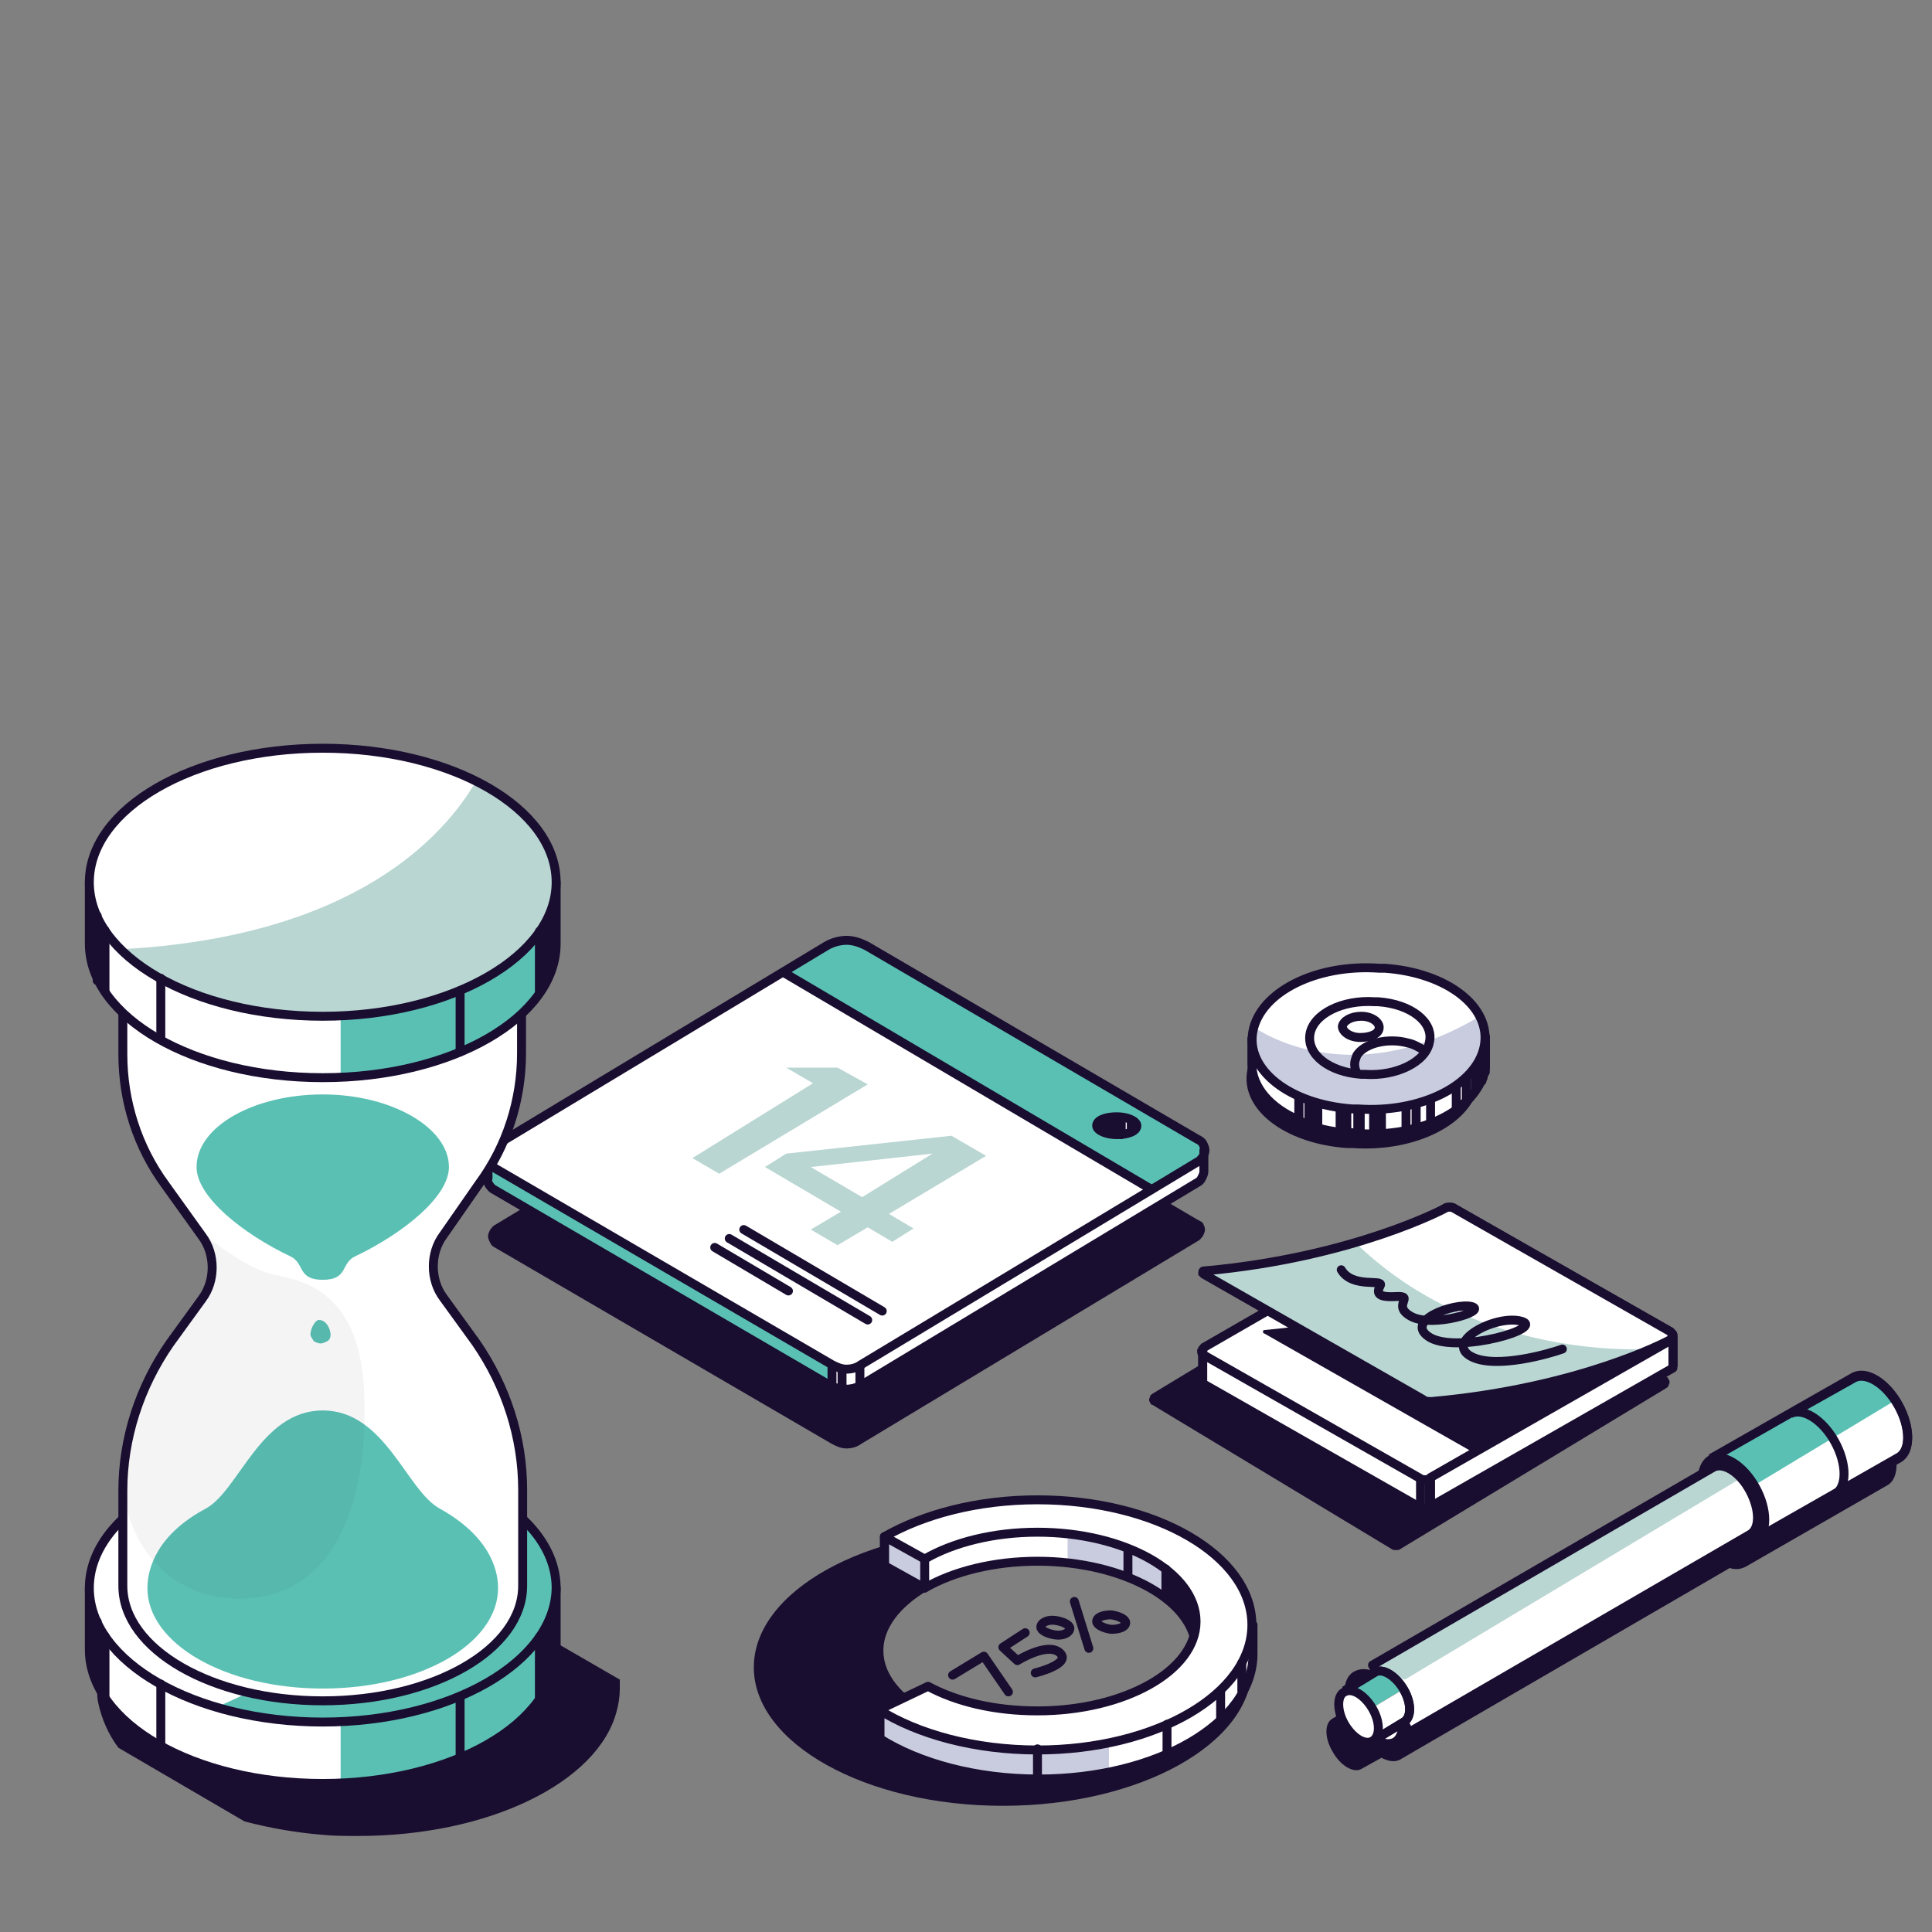 <?xml version="1.0" encoding="UTF-8"?> <svg xmlns="http://www.w3.org/2000/svg" xmlns:xlink="http://www.w3.org/1999/xlink" version="1.1" id="Layer_1" x="0px" y="0px" viewBox="0 0 173 173" style="enable-background:new 0 0 173 173;" xml:space="preserve"><rect x="0" y="0" width="173" height="173" fill="#808080" stroke="none"/> <style type="text/css"> .st0{fill:#190D30;} .st1{fill:#FFFFFF;} .st2{fill:none;stroke:#190D30;stroke-width:0.8;stroke-miterlimit:10;} .st3{fill:#5AC0B3;} .st4{fill:#FFFFFF;stroke:#190D30;stroke-width:0.8;stroke-miterlimit:10;} .st5{fill:#B9D6D2;} .st6{fill:none;stroke:#190D30;stroke-width:0.8;stroke-linecap:round;stroke-linejoin:round;} .st7{fill:#C9CCDE;} .st8{fill:#FFFFFF;stroke:#190D30;stroke-width:0.8;stroke-linecap:round;stroke-linejoin:round;} .st9{fill:#FFFFFF;stroke:#190D30;stroke-width:0.804;stroke-miterlimit:10;} .st10{fill:#FD736A;} .st11{opacity:5.000000e-02;} </style> <path class="st0" d="M127,110.4l-23.8,14.4c-0.1,0.1-0.2,0.1-0.2,0.2s-0.1,0.2-0.1,0.3c0,0.1,0,0.2,0.1,0.3c0,0.1,0.1,0.2,0.2,0.2 l21.4,12.9c0.1,0.1,0.3,0.1,0.4,0.1s0.3,0,0.4-0.1l23.8-14.4c0.1-0.1,0.2-0.1,0.2-0.2s0.1-0.2,0.1-0.3c0-0.1,0-0.2-0.1-0.3 c0-0.1-0.1-0.2-0.2-0.2l-21.4-12.9c-0.1-0.1-0.3-0.1-0.4-0.1C127.2,110.3,127.1,110.3,127,110.4z"></path> <path class="st1" d="M107.7,121v2.5c0,0.1,0,0.2,0,0.3c0,0.1,0.1,0.2,0.2,0.2l19.3,11c0.1,0.1,0.2,0.1,0.4,0.1c0.1,0,0.3,0,0.4-0.1 l21.5-12.4c0.1,0,0.1-0.1,0.2-0.2c0-0.1,0.1-0.2,0.1-0.2v-2.5"></path> <path class="st2" d="M107.7,121v2.5c0,0.1,0,0.2,0,0.3c0,0.1,0.1,0.2,0.2,0.2l19.3,11c0.1,0.1,0.2,0.1,0.4,0.1c0.1,0,0.3,0,0.4-0.1 l21.5-12.4c0.1,0,0.1-0.1,0.2-0.2c0-0.1,0.1-0.2,0.1-0.2v-2.5"></path> <path class="st1" d="M107.7,121v2.5c0,0.1,0,0.2,0,0.3c0,0.1,0.1,0.2,0.2,0.2l19.3,11c0.1,0.1,0.2,0.1,0.4,0.1c0.1,0,0.3,0,0.4-0.1 l21.5-12.4c0.1,0,0.1-0.1,0.2-0.2c0-0.1,0.1-0.2,0.1-0.2v-2.5"></path> <path class="st2" d="M107.7,121v2.5c0,0.1,0,0.2,0,0.3c0,0.1,0.1,0.2,0.2,0.2l19.3,11c0.1,0.1,0.2,0.1,0.4,0.1c0.1,0,0.3,0,0.4-0.1 l21.5-12.4c0.1,0,0.1-0.1,0.2-0.2c0-0.1,0.1-0.2,0.1-0.2v-2.5"></path> <path class="st3" d="M128.1,134.9v-2.6l21.7-12.4v2.6L128.1,134.9z"></path> <path class="st4" d="M129.4,108.2l-21.5,12.4c-0.1,0-0.1,0.1-0.2,0.2c0,0.1-0.1,0.2-0.1,0.2c0,0.1,0,0.2,0.1,0.2 c0,0.1,0.1,0.1,0.2,0.2l19.3,11c0.1,0.1,0.2,0.1,0.4,0.1c0.1,0,0.3,0,0.4-0.1l21.5-12.4c0.1,0,0.1-0.1,0.2-0.2 c0-0.1,0.1-0.2,0.1-0.2c0-0.1,0-0.2-0.1-0.2c0-0.1-0.1-0.1-0.2-0.2l-19.3-11c-0.1-0.1-0.2-0.1-0.4-0.1 C129.7,108.1,129.5,108.1,129.4,108.2z"></path> <path class="st0" d="M113.2,119.1c13.3-1.2,21.6-5.7,21.6-5.7c0.1-0.1,0.2-0.1,0.4-0.1c0.1,0,0.3,0,0.4,0.1l12.8,7.3l-16.4,9.4 l-18.8-10.7c0,0-0.1,0-0.1-0.1s0-0.1,0-0.1S113.1,119.1,113.2,119.1C113.1,119.1,113.1,119.1,113.2,119.1z"></path> <path class="st1" d="M129.4,108.2c0.1-0.1,0.2-0.1,0.4-0.1c0.1,0,0.3,0,0.4,0.1l19.3,11c0.1,0,0.1,0.1,0.2,0.2 c0,0.1,0.1,0.2,0.1,0.2c0,0.1,0,0.2-0.1,0.2c0,0.1-0.1,0.1-0.2,0.2c0,0-7.9,4.3-21.3,5.5c-0.3,0-0.6,0-0.8-0.2l-19.6-11.2l-0.1-0.1 v-0.1c0,0,0-0.1,0.1-0.1h0.1C121.2,112.6,129.4,108.2,129.4,108.2z"></path> <path class="st5" d="M107.9,113.9c4.6-0.4,9.1-1.3,13.5-2.6c10.3,10,24.1,9.6,26.6,9.5c-2.9,1.3-9.8,3.9-19.9,4.8 c-0.3,0-0.6,0-0.8-0.2l-19.6-11.2l-0.1-0.1V114c0,0,0-0.1,0.1-0.1C107.8,113.9,107.8,113.9,107.9,113.9z"></path> <path class="st2" d="M129.4,108.2c0.1-0.1,0.2-0.1,0.4-0.1c0.1,0,0.3,0,0.4,0.1l19.3,11c0.1,0,0.1,0.1,0.2,0.2 c0,0.1,0.1,0.2,0.1,0.2c0,0.1,0,0.2-0.1,0.2c0,0.1-0.1,0.1-0.2,0.2c0,0-7.9,4.3-21.3,5.5c-0.3,0-0.6,0-0.8-0.2l-19.6-11.2l-0.1-0.1 v-0.1c0,0,0-0.1,0.1-0.1h0.1C121.2,112.6,129.4,108.2,129.4,108.2z"></path> <path class="st2" d="M128,132.4v2.5"></path> <path class="st2" d="M127.2,132.4v2.6"></path> <path class="st6" d="M139.9,120.8c-1.1,0.4-5.9,1.8-8.1,0.7c-2.6-1.3,2.1-3.8,4.4-3.2c2.3,0.6-5.5,2.9-8.1,1.5 c-2.6-1.5,2.2-3.2,3.7-2.8c1.4,0.4-3.5,1.9-5.4,0.9s0.4-1.9-1.4-1.8s-1.7-0.4-1.4-1c0.3-0.6-2.5,0.3-3.5-1.4"></path> <g> <g> <g> <path class="st6" d="M83.1,153.6c-2.7-1.5-4.4-3.5-4.4-5.8c0-2.2,1.6-4.2,4.1-5.7l-3.6-2c-3.4,2-5.6,4.8-5.6,7.8 c0,2.9,1.9,5.5,5,7.5"></path> <g> <path class="st0" d="M89.8,136.9c-12.3,0-22.3,5.6-22.3,12.4s10,12.4,22.3,12.4s22.3-5.6,22.3-12.4S102.1,136.9,89.8,136.9z M92.9,155.8c-7.8,0-14.2-3.6-14.2-8s6.4-8,14.2-8s14.2,3.6,14.2,8S100.7,155.8,92.9,155.8z"></path> </g> <path class="st1" d="M83.1,153.6c2.6,1.4,6,2.2,9.8,2.2c7.8,0,14.2-3.6,14.2-8s-6.4-8-14.2-8c-3.9,0-7.5,0.9-10.1,2.4l-3.6-2 v-2.6c0,0,9.2-0.7,13.7-0.7c3.1,0,7.1,0,10.1,1.4c5.5,2.5,9.2,7.2,9.2,7.2v2.6c0,6.2-8.6,11.2-19.2,11.2 c-5.6,0-10.7-1.4-14.2-3.6V153L83.1,153.6L83.1,153.6z"></path> <path class="st7" d="M99.3,158.5V156c0,0-5.5,1.1-10.6,0.4c-2-0.3-7.1-1.3-9.9-3.3c0,0.8-0.1,2.5-0.1,2.5s3.8,2.7,11.4,3.5 C91,159.1,95.4,159.6,99.3,158.5z"></path> <path class="st7" d="M95.6,139.9v-2.6c0,0,12.7,1.4,11.4,9C106.7,145.8,105,141.1,95.6,139.9z"></path> <path class="st7" d="M82.7,142.1v-2.5l-3.4-1.8v2.4L82.7,142.1z"></path> <path class="st6" d="M83.1,153.6c2.6,1.4,6,2.2,9.8,2.2c7.8,0,14.2-3.6,14.2-8s-6.4-8-14.2-8c-3.9,0-7.5,0.9-10.1,2.4l-3.6-2 v-2.6c0,0,9.2-0.7,13.7-0.7c3.1,0,7.1,0,10.1,1.4c5.5,2.5,9.2,7.2,9.2,7.2v2.6c0,6.2-8.6,11.2-19.2,11.2 c-5.6,0-10.7-1.4-14.2-3.6V153L83.1,153.6L83.1,153.6z"></path> <path class="st6" d="M85.3,150l2.8-1.7l2.2,3.2"></path> <path class="st6" d="M91.8,146.2l-2,1.3l1.3,1.2c0,0,2.7-1.7,3.8-0.7c1.1,1-2.2,1.8-2.2,1.8"></path> <path class="st6" d="M96.2,143.4l1.3,4.2"></path> <path class="st6" d="M95.8,145.8c0-0.3-0.6-0.6-1.3-0.7s-1.3,0.2-1.3,0.6c0,0.3,0.6,0.6,1.3,0.7S95.8,146.2,95.8,145.8z"></path> <path class="st6" d="M100.8,145.3c0-0.3-0.6-0.6-1.3-0.7c-0.7,0-1.3,0.2-1.3,0.6c0,0.3,0.6,0.6,1.3,0.7 C100.2,145.9,100.8,145.7,100.8,145.3z"></path> <path class="st6" d="M79.2,137.6v2.6"></path> <path class="st6" d="M78.7,155.6V153"></path> <path class="st6" d="M82.8,139.6v2.6"></path> <path class="st8" d="M83.1,151c2.6,1.4,6,2.2,9.8,2.2c7.8,0,14.2-3.6,14.2-8s-6.4-8-14.2-8c-3.9,0-7.5,0.9-10.1,2.4l-3.6-2 c3.5-2,8.3-3.3,13.7-3.3c10.6,0,19.2,5,19.2,11.2s-8.6,11.2-19.2,11.2c-5.6,0-10.7-1.4-14.2-3.6L83.1,151L83.1,151z"></path> <path class="st6" d="M92.9,156.6v2.6"></path> <path class="st6" d="M106.1,142.3v2.5"></path> <path class="st6" d="M104.4,140.5v2.5"></path> <path class="st6" d="M101,138.7v2.5"></path> <path class="st6" d="M111.2,148.9v2.5"></path> <path class="st6" d="M109.3,151.4v2.5"></path> <path class="st6" d="M104.5,154.4v2.6"></path> <path class="st0" d="M104.4,143.1c1.1,0.9,2,1.9,2.6,3.2c0.4-2.6-0.8-4.5-2.6-5.9V143.1z"></path> </g> </g> </g> <path class="st0" d="M107.2,109.2L77.6,91.8c-0.6-0.3-1.2-0.5-1.8-0.5c-0.6,0-1.3,0.2-1.8,0.5l-29.7,17.9c-0.2,0.1-0.3,0.3-0.4,0.4 c-0.1,0.2-0.2,0.4-0.2,0.6s0.1,0.4,0.2,0.6c0.1,0.2,0.2,0.3,0.4,0.4l30.2,17.6c0.4,0.2,0.8,0.4,1.3,0.4c0.4,0,0.9-0.1,1.3-0.4 l30.2-18.2c0.2-0.1,0.3-0.3,0.4-0.4c0.1-0.2,0.2-0.4,0.2-0.6s-0.1-0.4-0.2-0.6C107.6,109.4,107.4,109.3,107.2,109.2z"></path> <path class="st1" d="M107.8,103v1.9c0,0.2-0.1,0.4-0.2,0.6s-0.2,0.3-0.4,0.4L77,124.1c-0.4,0.2-0.8,0.3-1.3,0.3 c-0.4,0-0.9-0.1-1.3-0.3l-30.2-17.6c-0.2-0.1-0.3-0.3-0.4-0.4c-0.1-0.2-0.2-0.4-0.1-0.6v-1.8L74.8,85L107.8,103z"></path> <path class="st3" d="M74.4,124v-1.8l-30.1-17.6c-0.2-0.1-0.3-0.3-0.5-0.5c-0.1-0.2-0.1,0-0.1,0l0.1,1.3c0,0,0,0.9,0.6,1.2 S74.4,124.1,74.4,124"></path> <path class="st1" d="M107.2,102L77.6,84.7c-0.6-0.3-1.2-0.5-1.8-0.5c-0.6,0-1.3,0.2-1.8,0.5l-29.7,17.9c-0.2,0.1-0.3,0.3-0.4,0.4 c-0.1,0.2-0.2,0.4-0.2,0.6s0.1,0.4,0.2,0.6c0.1,0.2,0.2,0.3,0.4,0.4l30.2,17.6c0.4,0.2,0.8,0.4,1.3,0.4c0.4,0,0.9-0.1,1.3-0.4 l30.2-18.2c0.2-0.1,0.3-0.3,0.4-0.4c0.1-0.2,0.2-0.4,0.2-0.6s-0.1-0.4-0.2-0.6C107.6,102.2,107.4,102.1,107.2,102z"></path> <path class="st3" d="M107.2,104c0.2-0.1,0.3-0.3,0.4-0.4c0.1-0.2,0.2-0.4,0.2-0.6s-0.1-0.4-0.2-0.6s-0.2-0.3-0.4-0.4L77.6,84.7 c-0.6-0.3-1.2-0.5-1.8-0.5c-0.6,0-1.3,0.2-1.8,0.5L70.1,87l33.1,19.5L107.2,104z"></path> <path class="st2" d="M107.2,102L77.6,84.7c-0.6-0.3-1.2-0.5-1.8-0.5c-0.6,0-1.3,0.2-1.8,0.5l-29.7,17.9c-0.2,0.1-0.3,0.3-0.4,0.4 c-0.1,0.2-0.2,0.4-0.2,0.6s0.1,0.4,0.2,0.6c0.1,0.2,0.2,0.3,0.4,0.4l30.2,17.6c0.4,0.2,0.8,0.4,1.3,0.4c0.4,0,0.9-0.1,1.3-0.4 l30.2-18.2c0.2-0.1,0.3-0.3,0.4-0.4c0.1-0.2,0.2-0.4,0.2-0.6s-0.1-0.4-0.2-0.6C107.6,102.2,107.4,102.1,107.2,102L107.2,102z"></path> <path class="st6" d="M107.8,103v1.9c0,0.2-0.1,0.4-0.2,0.6s-0.2,0.3-0.4,0.4L77,124.1c-0.4,0.2-0.8,0.3-1.3,0.3 c-0.4,0-0.9-0.1-1.3-0.3l-30.2-17.6c-0.2-0.1-0.3-0.3-0.4-0.4c-0.1-0.2-0.2-0.4-0.1-0.6v-1.8"></path> <path class="st6" d="M74.5,124.2v-1.9"></path> <path class="st6" d="M75.4,124.5v-1.9"></path> <path class="st6" d="M77,124.1v-1.8"></path> <path class="st5" d="M88.3,103.5l-3.1-1.8l-14.8,1.6l-1.9,1.2l6.8,4l-2.7,1.6l2.4,1.4l2.7-1.6l2.2,1.3l1.9-1.2l-2.2-1.3L88.3,103.5z M77.2,107.2l-4.6-2.7l10.9-1.2L77.2,107.2z"></path> <path class="st5" d="M70.4,95.6l2.4,1.4L62,103.7l2.4,1.4l13.3-8L75,95.6H70.4z"></path> <path class="st6" d="M70.2,87.1l32.9,19.4"></path> <path class="st6" d="M66.6,110.1l12.4,7.3"></path> <path class="st6" d="M65.3,110.9l12.4,7.3"></path> <path class="st6" d="M64,111.7l6.6,3.9"></path> <path class="st8" d="M100,101.6c1,0,1.8-0.3,1.8-0.8c0-0.4-0.8-0.8-1.8-0.8s-1.8,0.3-1.8,0.8C98.2,101.2,99,101.6,100,101.6z"></path> <path class="st6" d="M101.3,100.4v0.9"></path> <path class="st6" d="M100.4,100.2v1.4"></path> <path class="st0" d="M100.4,101.5v-1.3c-0.4,0-0.9,0-1.3,0c-0.3,0.1-0.5,0.2-0.7,0.5c0,0.1-0.1,0.4,0,0.5c0.4,0.2,0.7,0.3,1.1,0.4 C99.8,101.5,100.3,101.6,100.4,101.5"></path> <path class="st0" d="M121.9,158.4l1.8-1c0.6,0.3,1.1,0.4,1.6,0.2l29.6-17.2c0.2,0.1,0.5,0.1,0.7,0.1s0.5-0.1,0.7-0.2L169,133 c1.1-0.6,1.1-2.7,0-4.7s-2.9-3.1-4-2.5l-12.8,7.3c-0.2,0.1-0.4,0.3-0.5,0.5s-0.2,0.5-0.3,0.7l-29.6,17.2c-0.2,0.1-0.4,0.3-0.5,0.6 c-0.1,0.2-0.2,0.5-0.2,0.7l-1.8,1.1c-0.7,0.4-0.7,1.7,0,2.9C120,158.1,121.2,158.8,121.9,158.4z"></path> <path class="st1" d="M157.2,137.8l12.8-7.3c1.1-0.6,1.1-2.7,0-4.7s-2.9-3.1-4-2.5l-12.8,7.3"></path> <path class="st3" d="M166,123.4l-12.8,7.3l1.9,3.5l14.6-8.8C168.6,123.7,167.1,122.8,166,123.4z"></path> <path class="st2" d="M157.2,137.8l12.8-7.3c1.1-0.6,1.1-2.7,0-4.7s-2.9-3.1-4-2.5l-12.8,7.3"></path> <path class="st4" d="M153.2,135.4c1.1,2,2.9,3.1,4,2.5s1.1-2.7,0-4.7s-2.9-3.1-4-2.5C152.2,131.3,152.1,133.4,153.2,135.4z"></path> <path class="st1" d="M122.9,149.1l30.5-17.7c0.9-0.5,2.4,0.4,3.3,2.1s0.9,3.4,0,3.9l-30.5,17.7L122.9,149.1z"></path> <path class="st5" d="M125.8,150.4l30.2-18.1l0,0c-0.9-0.9-1.9-1.4-2.6-1L122.9,149l0.2,0.4L125.8,150.4z"></path> <path class="st6" d="M122.9,149.1l30.5-17.7c0.9-0.5,2.4,0.4,3.3,2.1s0.9,3.4,0,3.9l-30.5,17.7L122.9,149.1z"></path> <path class="st9" d="M121.5,153.9c0.9,1.7,2.4,2.6,3.4,2.1c0.9-0.5,1-2.3,0-3.9c-0.9-1.7-2.4-2.6-3.4-2.1 C120.6,150.4,120.5,152.2,121.5,153.9z"></path> <path class="st1" d="M122.9,155.9l2.8-1.7c0.7-0.4,0.7-1.7,0-2.9s-1.8-1.9-2.5-1.6l-2.8,1.7"></path> <path class="st2" d="M122.9,155.9l2.8-1.7c0.7-0.4,0.7-1.7,0-2.9s-1.8-1.9-2.5-1.6l-2.8,1.7"></path> <path class="st10" d="M123.2,149.8l-2.8,1.7l1.2,2.2l4-2.4C124.9,150.1,123.9,149.4,123.2,149.8z"></path> <path class="st3" d="M123.2,149.8l-2.8,1.7l1.2,2.2l4-2.4C124.9,150.1,123.9,149.4,123.2,149.8z"></path> <path class="st2" d="M122.9,155.9l2.8-1.7c0.7-0.4,0.7-1.7,0-2.9s-1.8-1.9-2.5-1.6l-2.8,1.7"></path> <path class="st4" d="M120.4,154.4c0.7,1.2,1.8,1.9,2.5,1.5s0.7-1.7,0-2.9s-1.8-1.9-2.5-1.5C119.7,151.8,119.7,153.2,120.4,154.4z"></path> <path class="st2" d="M170,130.6c1.1-0.6,1.1-2.7,0-4.7s-2.9-3.1-4-2.5l-5.7,3.2c1.1-0.6,2.9,0.5,4,2.5s1.1,4.1,0,4.7L170,130.6z"></path> <g> <g> <g> <g> <g> <path class="st0" d="M123.5,90.2c5.6,0.4,9.6,3.5,8.9,7c-0.7,3.5-5.7,6-11.3,5.6h-0.5c-5.6-0.4-9.6-3.5-8.9-7s5.7-6,11.3-5.6 H123.5z"></path> </g> </g> <path class="st1" d="M124.1,88.9c5.6,0.4,9.6,3.5,8.9,7s-5.7,6-11.3,5.6h-0.5c-5.6-0.4-9.6-3.5-8.9-7s5.7-6,11.3-5.6H124.1z"></path> <path class="st8" d="M120.6,99.1v2.3c-0.2,0-0.4,0-0.6-0.1V99C120.2,99.1,120.4,99.1,120.6,99.1z"></path> <path class="st8" d="M118,98.7v2.3c-0.3-0.1-0.5-0.2-0.8-0.2v-2.3C117.5,98.5,117.7,98.6,118,98.7z"></path> <path class="st8" d="M117.2,98.4v2.3c-0.3-0.1-0.6-0.2-0.9-0.4V98C116.6,98.2,116.9,98.3,117.2,98.4z"></path> <path class="st8" d="M116.3,98v2.3c-2.6-1.1-4.2-3-4.2-5V93C112.1,95.1,113.7,96.9,116.3,98z"></path> <path class="st1" d="M133,92.8v2.3c0,0.3,0,0.5-0.1,0.8c-0.7,3.5-5.7,6-11.3,5.6v-2.3c5.6,0.4,10.7-2.1,11.3-5.6 C133,93.3,133,93.1,133,92.8z"></path> <path class="st8" d="M133,92.8v2.3c0,0.1,0,0.1,0,0.2V93C133,92.9,133,92.9,133,92.8z"></path> <path class="st8" d="M133,93v2.3c0,0.1,0,0.3,0,0.4v-2.3C133,93.2,133,93.1,133,93z"></path> <path class="st8" d="M133,93.4v2.3v0.2V96v-2.3v-0.1V93.4z"></path> <path class="st1" d="M132.9,93.8v2.3c0,0.1-0.1,0.3-0.1,0.4v-2.3C132.8,94,132.9,93.9,132.9,93.8z"></path> <path class="st6" d="M132.9,93.8v2.3c0,0.1-0.1,0.3-0.1,0.4v-2.3C132.8,94,132.9,93.9,132.9,93.8"></path> <path class="st8" d="M132.8,94.1v2.3c0,0.1-0.1,0.3-0.1,0.4v-2.3C132.7,94.4,132.7,94.3,132.8,94.1z"></path> <path class="st8" d="M132.6,94.5v2.3c-0.1,0.1-0.1,0.3-0.2,0.4v-2.3C132.5,94.8,132.6,94.7,132.6,94.5z"></path> <path class="st1" d="M132.4,94.9v2.3c-0.1,0.1-0.2,0.3-0.3,0.4v-2.3C132.3,95.2,132.4,95.1,132.4,94.9z"></path> <path class="st6" d="M132.4,94.9v2.3c-0.1,0.1-0.2,0.3-0.3,0.4v-2.3C132.3,95.2,132.4,95.1,132.4,94.9"></path> <path class="st8" d="M131.3,96.3v2.3c-0.3,0.3-0.6,0.5-0.9,0.7V97C130.8,96.9,131,96.6,131.3,96.3z"></path> <path class="st1" d="M128.1,98.3v2.3c-0.4,0.2-0.8,0.3-1.3,0.4v-2.3C127.2,98.6,127.6,98.5,128.1,98.3z"></path> <path class="st6" d="M128.1,98.3v2.3c-0.4,0.2-0.8,0.3-1.3,0.4v-2.3C127.2,98.6,127.6,98.5,128.1,98.3"></path> <path class="st8" d="M126.8,98.7v2.3c-0.3,0.1-0.6,0.2-0.9,0.2v-2.3C126.1,98.9,126.5,98.8,126.8,98.7z"></path> <path class="st8" d="M123.7,99.2v2.3c-0.2,0-0.4,0-0.7,0v-2.3C123.2,99.2,123.5,99.2,123.7,99.2z"></path> <path class="st1" d="M121.8,99.2v2.3h-0.2v-2.3H121.8"></path> <path class="st6" d="M121.8,99.2v2.3h-0.2v-2.3H121.8"></path> <path class="st6" d="M133,92.8v2.3c0,0.3,0,0.5-0.1,0.8c-0.7,3.5-5.7,6-11.3,5.6v-2.3c5.6,0.4,10.7-2.1,11.3-5.6 C133,93.3,133,93.1,133,92.8L133,92.8z"></path> <path class="st1" d="M124,86.7c5.6,0.4,9.6,3.5,8.9,7c-0.7,3.5-5.7,6-11.3,5.6h-0.5c-5.6-0.4-9.6-3.5-8.9-7s5.7-6,11.3-5.6H124z"></path> <path class="st7" d="M132.9,93.6c0.2-0.9,0-1.8-0.4-2.6c-10.5,6.3-18.2,2.3-20.2,1c0,0.1,0,0.1,0,0.2c-0.7,3.4,3.3,6.5,8.9,6.9 h0.5C127.2,99.6,132.3,97.1,132.9,93.6z"></path> <path class="st6" d="M124,86.7c5.6,0.4,9.6,3.5,8.9,7c-0.7,3.5-5.7,6-11.3,5.6h-0.5c-5.6-0.4-9.6-3.5-8.9-7s5.7-6,11.3-5.6H124z"></path> <path class="st6" d="M118,101c0.7,0.2,1.3,0.3,2,0.4"></path> <path class="st6" d="M120.6,101.4c0,0,0.5,0,1,0.1"></path> <path class="st6" d="M123.4,89.7c2.9,0.2,5,1.8,4.6,3.6c-0.3,1.8-3,3.1-5.8,2.9h-0.3c-2.9-0.2-4.9-1.8-4.6-3.6 c0.3-1.8,2.9-3.1,5.8-2.9H123.4z"></path> <path class="st6" d="M123.5,92c0-0.5-0.7-1-1.6-1s-1.6,0.4-1.7,0.9c0,0.5,0.7,1,1.6,1S123.5,92.6,123.5,92z"></path> <path class="st6" d="M121.5,96.1c-0.1-0.2-0.2-0.5-0.2-0.8s0.1-0.5,0.2-0.8c0.7-1.1,2.8-1.6,4.6-1.1c0.5,0.1,1,0.4,1.5,0.7"></path> </g> </g> </g> <g> <path class="st0" d="M8.7,151.2c0,0.4,0,0.9,0.1,1.3c0.3,1.4,0.9,2.8,1.8,4l11.3,6.6c2.3,0.6,4.6,1,7,1.2c1,0.1,2.1,0.1,3.2,0.1 c11.7,0,21.4-4.8,23.1-11.1c0.2-0.7,0.3-1.4,0.3-2.1c0-0.3,0-0.5,0-0.8l-21.1-12.2c-0.7,0-1.5-0.1-2.3-0.1c-1.4,0-2.7,0.1-4,0.2 c-0.4,0-0.8,0.1-1.2,0.1c-3.1,0.4-6.2,1.2-9.1,2.4c-2.7,1.1-4.9,2.6-6.4,4.3c-0.6,0.7-1.2,1.4-1.6,2.2 C9.1,148.5,8.7,149.8,8.7,151.2z"></path> </g> <path class="st1" d="M8,147.7c0,6.6,9.3,12,20.9,12s20.9-5.4,20.9-12v-5.5H8V147.7z"></path> <path class="st3" d="M49.7,147.7c0,6.3-8.5,11.5-19.2,12v-5.4l11.7-12h7.6L49.7,147.7L49.7,147.7z"></path> <path class="st6" d="M8,147.7c0,6.6,9.3,12,20.9,12s20.9-5.4,20.9-12v-5.5H8V147.7z"></path> <path class="st1" d="M28.9,154.2c-11.5,0-20.9-5.4-20.9-12s9.3-12,20.9-12s20.9,5.4,20.9,12C49.7,148.8,40.4,154.2,28.9,154.2z"></path> <path class="st3" d="M19.3,152.9c0.2-0.1,18.4-7.5,24.1-19.3c3.9,2.2,6.3,5.2,6.3,8.6c0,6.6-9.3,12-20.9,12 C25.6,154.2,22.4,153.7,19.3,152.9z"></path> <path class="st6" d="M28.9,154.2c-11.5,0-20.9-5.4-20.9-12s9.3-12,20.9-12s20.9,5.4,20.9,12C49.7,148.8,40.4,154.2,28.9,154.2z"></path> <path class="st8" d="M11,90.7v3.7c0,4.2,1.3,8.3,3.8,11.7l3.3,4.6c0.6,0.8,0.9,1.8,0.9,2.8s-0.3,2-0.9,2.8l-2.9,4 c-2.7,3.9-4.2,8.5-4.2,13.2v8.5c0,5.7,8,10.3,17.9,10.3s17.9-4.6,17.9-10.3v-8.6c0-4.7-1.5-9.3-4.2-13.2l-2.9-4 c-0.6-0.8-0.9-1.8-0.9-2.8s0.3-2,0.9-2.8l3.2-4.6c2.5-3.4,3.8-7.5,3.8-11.7v-3.7L11,90.7L11,90.7z"></path> <path class="st3" d="M27.8,119.5c0,0.2,0.2,0.4,0.3,0.6c0.2,0.1,0.4,0.2,0.6,0.2s0.4-0.1,0.6-0.2s0.3-0.3,0.3-0.6 c0-0.5-0.4-1.3-1-1.3C28.3,118.1,27.8,118.9,27.8,119.5z"></path> <path class="st1" d="M8,84.5c0,6.6,9.3,12,20.9,12s20.9-5.4,20.9-12V79H8V84.5z"></path> <path class="st3" d="M49.7,84.4c0,6.3-8.5,11.5-19.2,12V91l11.7-12h7.6L49.7,84.4L49.7,84.4z"></path> <path class="st6" d="M8,84.5c0,6.6,9.3,12,20.9,12s20.9-5.4,20.9-12V79H8V84.5z"></path> <path class="st1" d="M28.9,91C17.3,91,8,85.6,8,79s9.3-12,20.9-12s20.9,5.4,20.9,12S40.4,91,28.9,91z"></path> <path class="st5" d="M42.6,70c4.4,2.2,7.1,5.4,7.1,9c0,6.6-9.3,12-20.9,12c-7.7,0-14.4-2.4-18-6C31.8,83.9,39.8,74.8,42.6,70z"></path> <path class="st6" d="M28.9,91C17.3,91,8,85.6,8,79s9.3-12,20.9-12s20.9,5.4,20.9,12S40.4,91,28.9,91z"></path> <path class="st3" d="M28.9,98c-6.2,0-11.3,2.9-11.3,6.5c0,2.7,4.2,6,8.4,8c1.3,0.6,0.6,2.1,2.9,2.1s1.6-1.5,2.9-2.1 c4.2-2,8.4-5.3,8.4-8C40.2,101,35.1,98,28.9,98z"></path> <path class="st3" d="M28.9,126.3c-5.6,0-7.5,7.2-10.5,8.8c-4.3,2.3-5.2,5.3-5.2,7.1c0,5,7,9,15.7,9s15.7-4,15.7-9 c0-1.8-0.9-4.7-5.2-7.1C36.4,133.5,34.5,126.3,28.9,126.3z"></path> <g class="st11"> <path class="st0" d="M11,133.6c0-4.7,1.5-9.3,4.2-13.2l2.9-4c0.6-0.8,0.9-1.8,0.9-2.8s-0.3-2-0.9-2.8l-0.9-1.2 c0.9,0.8,4.7,4.1,7.6,4.6c3.3,0.6,7.4,2.3,7.8,10.3S31,141.8,23.2,143c-5.7,0.9-10.9-2.4-12.1-9L11,133.6z"></path> </g> <path class="st6" d="M48.3,83.4v5.5"></path> <path class="st6" d="M41.2,88.7v5.5"></path> <path class="st6" d="M8.7,82v5.8"></path> <path class="st6" d="M9.4,83.3v5.5"></path> <path class="st6" d="M14.4,87.6v5.5"></path> <path class="st6" d="M48.3,146.6v5.5"></path> <path class="st6" d="M41.2,151.9v5.5"></path> <path class="st6" d="M8.7,145.2v5.5"></path> <path class="st6" d="M9.4,146.5v5.5"></path> <path class="st6" d="M14.4,150.8v5.5"></path> <path class="st0" d="M48.3,83.4v5.3c0,0,1.5-2,1.4-4.1c0-1.6,0-4.6,0-4.6S49.1,82.6,48.3,83.4z"></path> <path class="st0" d="M48.3,146.6v5.4c0,0,1.5-2,1.4-4.1c0-1.6,0-4.6,0-4.6S49.1,145.7,48.3,146.6z"></path> <path class="st8" d="M128.1,134.9v-2.6l21.7-12.4v2.6L128.1,134.9z"></path> </svg> 